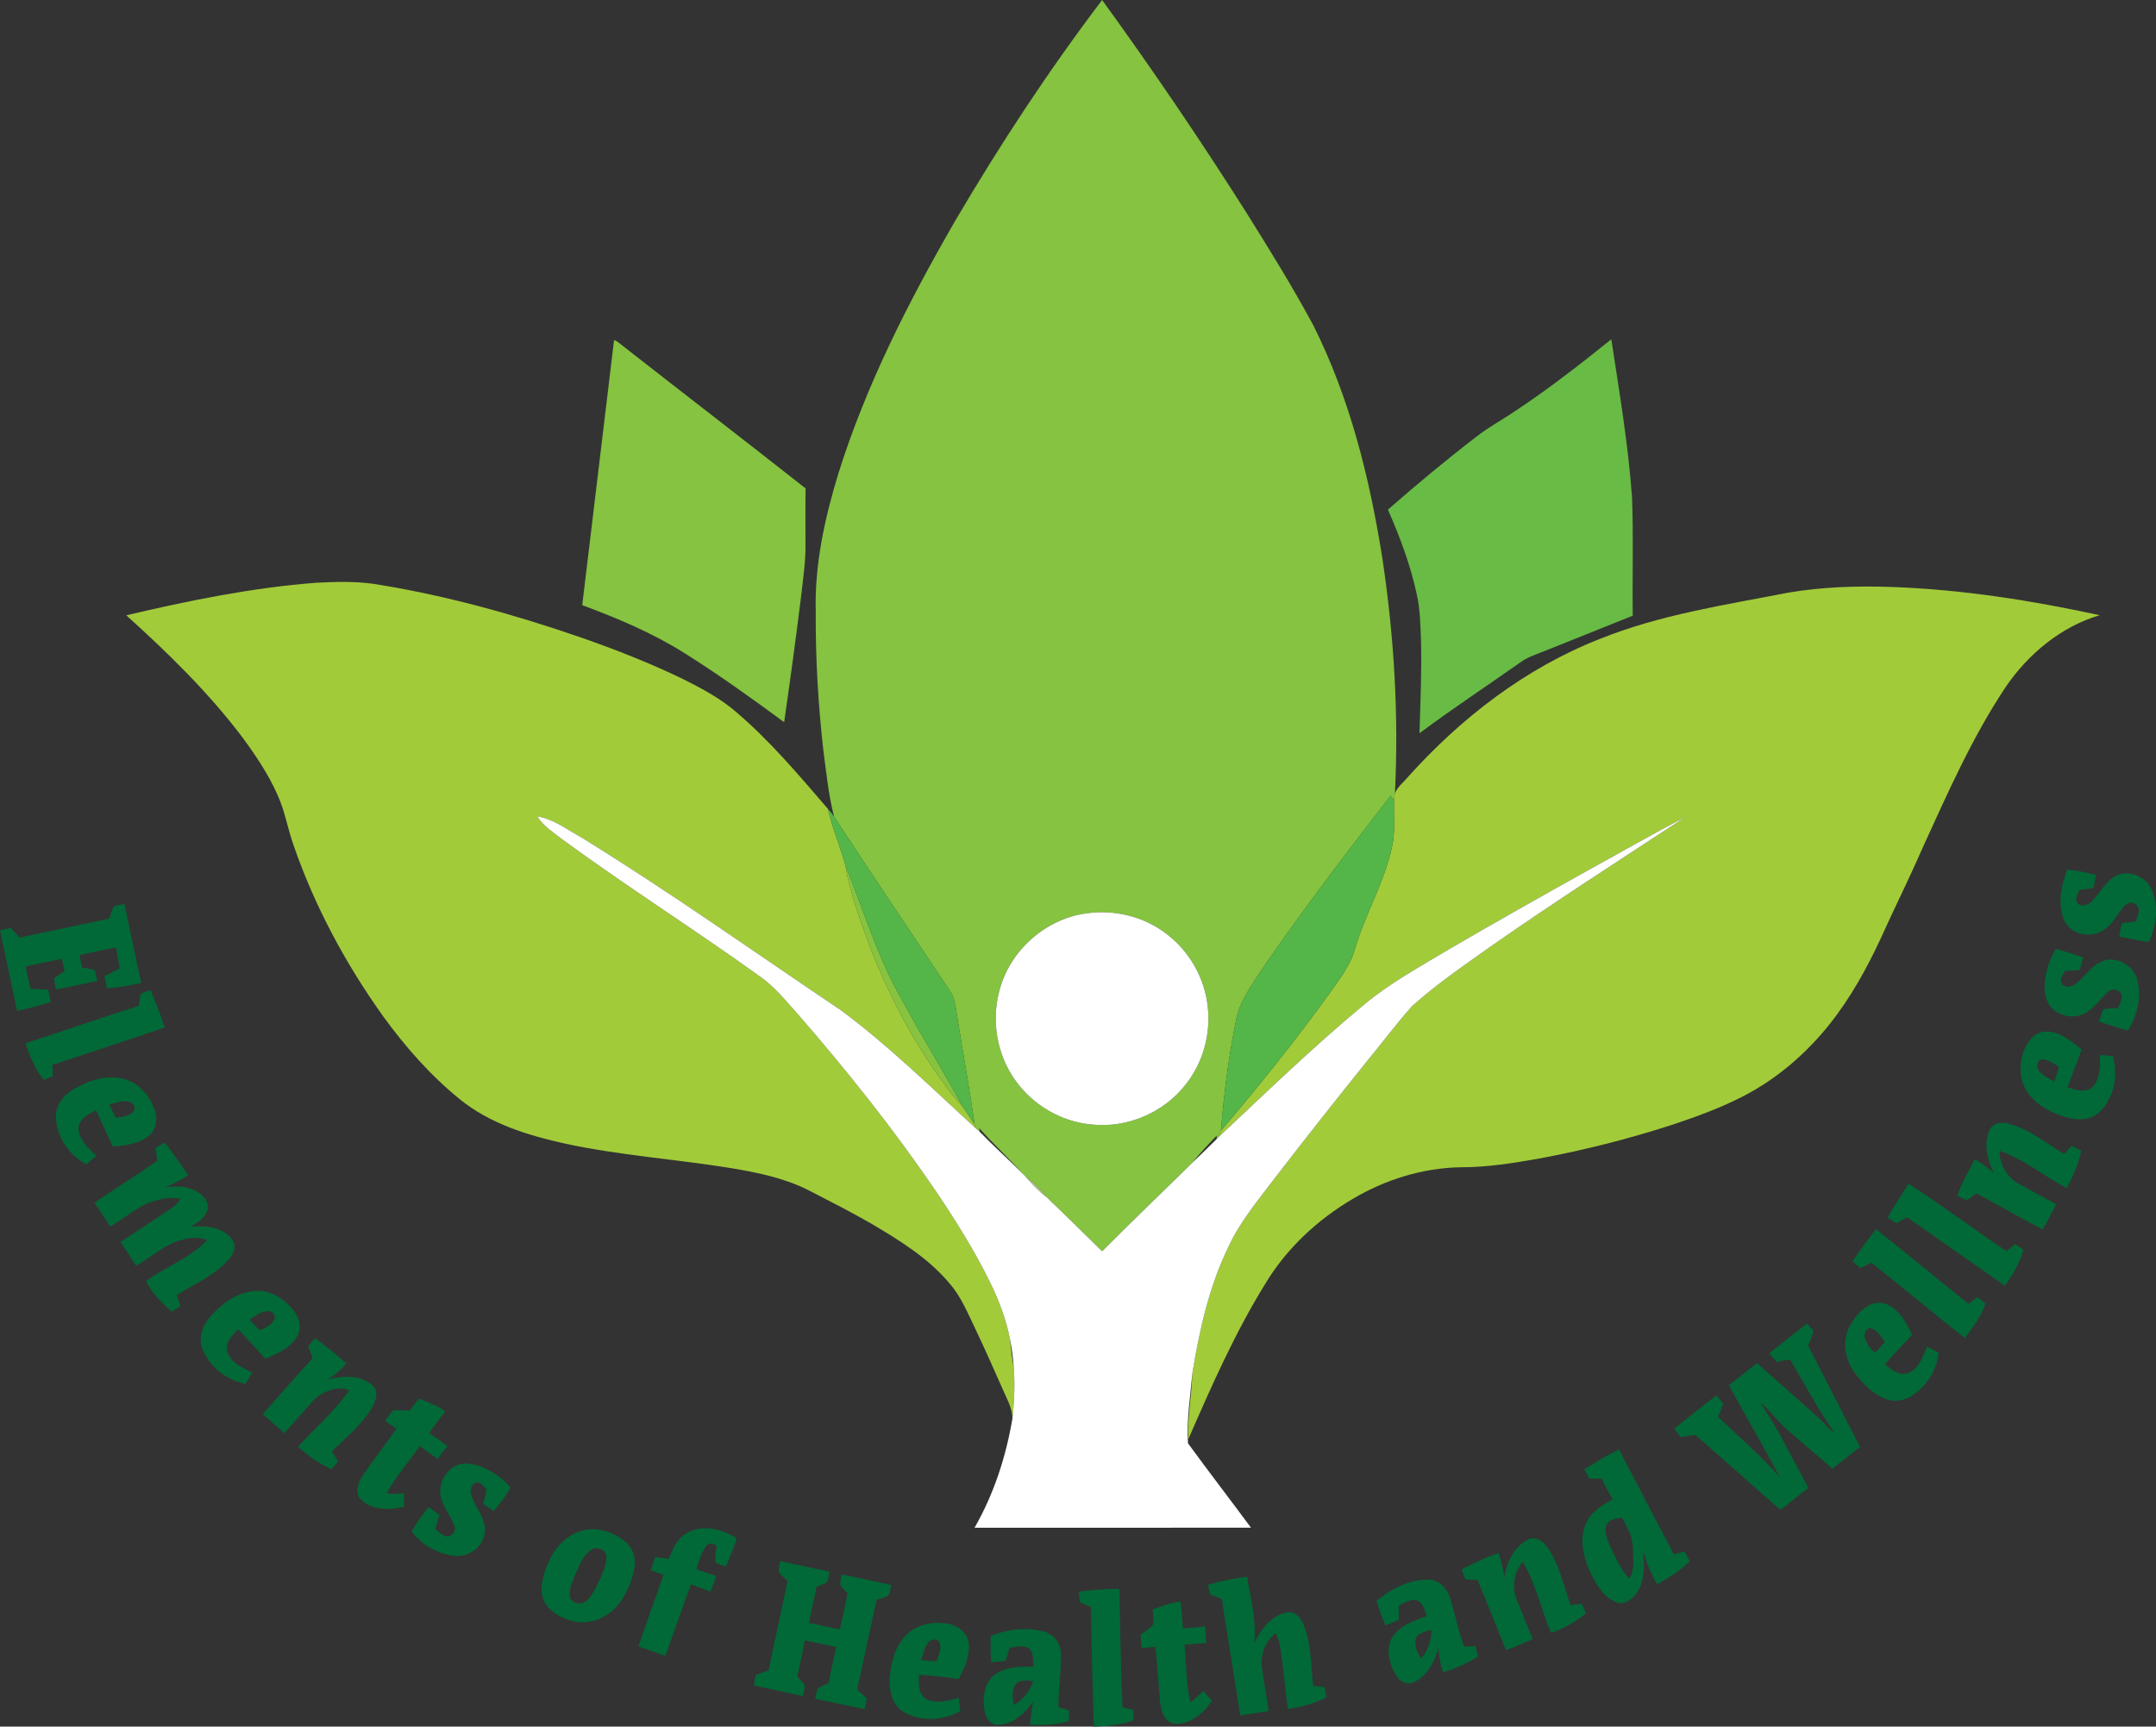 <?xml version="1.0" encoding="UTF-8" standalone="no"?>
<svg
   width="998.882pt"
   height="799.72pt"
   viewBox="0 0 998.882 799.72"
   version="1.1"
   id="svg85"
   sodipodi:docname="0001683252.svg"
   xmlns:inkscape="http://www.inkscape.org/namespaces/inkscape"
   xmlns:sodipodi="http://sodipodi.sourceforge.net/DTD/sodipodi-0.dtd"
   xmlns="http://www.w3.org/2000/svg"
   xmlns:svg="http://www.w3.org/2000/svg">
  <rect x="0" y="0" width="998.882" height="799.72" fill="#333333" stroke="none"/>
  <defs
     id="defs89" />
  <sodipodi:namedview
     id="namedview87"
     pagecolor="#ffffff"
     bordercolor="#000000"
     borderopacity="0.25"
     inkscape:showpageshadow="2"
     inkscape:pageopacity="0.0"
     inkscape:pagecheckerboard="0"
     inkscape:deskcolor="#d1d1d1"
     inkscape:document-units="pt"
     showgrid="false" />
  <g
     id="#85c340ff"
     transform="translate(-21.32,-50.65)">
    <path
       fill="#85c340"
       opacity="1"
       d="m 463.81,153.02 c 20.77,-35.35 43.33,-69.71 68.13,-102.37 23.17,31.93 45.35,64.59 66.47,97.91 10.85,17.32 21.65,34.7 31.34,52.7 17.09,34 26.29,71.37 32.15,108.8 5.33,35.72 7.51,71.97 5.69,108.05 -0.17,1.08 -0.31,2.16 -0.42,3.25 -0.39,-0.52 -1.17,-1.56 -1.56,-2.08 -20.42,26.18 -40.5,52.65 -59.36,79.98 -4.71,7.55 -10.56,14.77 -12.2,23.74 -3.48,16.93 -5.69,34.12 -7.04,51.34 -0.36,0.98 -0.73,1.96 -1.1,2.95 -0.23,0.24 -0.71,0.73 -0.95,0.98 l 0.1,-1.63 c -3.91,3.99 -7.75,8.07 -11.22,12.45 -13.92,13.74 -28.13,27.22 -41.89,41.14 -8.54,-8.42 -17.12,-16.81 -25.75,-25.14 -2.84,-3.35 -5.81,-6.61 -9.42,-9.14 -0.59,-0.59 -1.17,-1.18 -1.74,-1.77 -6.42,-7.23 -13.62,-13.73 -20.02,-21 l 0.29,1.78 c -0.54,-0.48 -1.63,-1.45 -2.17,-1.94 -0.08,-0.39 -0.23,-1.17 -0.31,-1.56 -2.38,-17.34 -5.65,-34.54 -8.37,-51.83 -0.53,-3.22 -0.89,-6.59 -2.67,-9.41 -17.98,-27.09 -36.25,-54 -54.02,-81.23 -2.64,-10.16 -3.63,-20.71 -5.02,-31.11 -2.41,-21.2 -3.61,-42.54 -3.5,-63.88 -0.57,-21.83 4.18,-43.42 10.54,-64.19 12.9,-41.06 32.58,-79.61 54.02,-116.79 m 60.73,320.69 c -19.05,2.6 -35.63,17.49 -40.28,36.14 -3.68,14 -0.95,29.56 7.56,41.31 8.1,11.36 21.18,19.04 35.11,20.3 16.55,1.85 33.75,-5.47 43.86,-18.7 7.92,-10.01 11.53,-23.21 10.07,-35.86 -1.37,-12.96 -8.22,-25.21 -18.49,-33.22 -10.51,-8.41 -24.56,-11.93 -37.83,-9.97 z"
       id="path2" />
    <path
       fill="#85c340"
       opacity="1"
       d="m 305.81,208.21 c 1.01,0.11 1.74,0.93 2.56,1.47 28.68,22.46 57.56,44.66 86.19,67.18 -0.13,8.4 -0.04,16.82 -0.05,25.23 0.18,8.4 -1.15,16.73 -2.07,25.06 -2.4,19.36 -5.03,38.69 -7.82,58 -15.03,-11.07 -30.21,-21.95 -46.01,-31.89 -14.86,-9.36 -31.13,-16.23 -47.54,-22.32 4.91,-40.91 9.79,-81.83 14.74,-122.73 z"
       id="path4" />
    <path
       fill="#85c340"
       opacity="1"
       d="m 413.05,451.66 c 8.66,20.97 14.98,43.04 26.54,62.72 8.78,16.47 18.88,32.21 27.62,48.69 -4.36,-4.47 -7.9,-9.63 -11.56,-14.67 -12.75,-18.23 -23.04,-38.12 -31.18,-58.8 -4.49,-12.41 -9.33,-24.86 -11.42,-37.94 z"
       id="path6" />
  </g>
  <g
     id="#68bb45ff"
     transform="translate(-21.32,-50.65)">
    <path
       fill="#68bb45"
       opacity="1"
       d="m 723.71,240.77 c 15.33,-10.15 29.82,-21.48 44.14,-32.98 3.7,24.33 7.83,48.65 9.6,73.22 0.7,18.26 0.1,36.55 0.33,54.82 -13.75,5.53 -27.53,11.02 -41.29,16.53 -3.73,1.53 -7.69,2.72 -10.94,5.21 -15.52,10.91 -31.38,21.37 -46.59,32.71 0.44,-14.41 1.1,-28.83 0.71,-43.25 -0.3,-7.08 -0.39,-14.22 -1.97,-21.16 -2.93,-13.52 -7.79,-26.54 -13.35,-39.17 13.24,-11.61 26.79,-22.87 40.75,-33.6 5.85,-4.63 12.46,-8.13 18.61,-12.33 z"
       id="path9" />
  </g>
  <g
     id="#a2cb3aff"
     transform="translate(-21.32,-50.65)">
    <path
       fill="#a2cb3a"
       opacity="1"
       d="m 79.82,335.64 c 29,-6.81 58.33,-12.81 88.08,-15.08 10,-0.51 20.13,-0.78 30.02,1.09 31.38,5.18 62.12,13.79 92.17,24.14 16.48,5.74 32.77,12.11 48.47,19.77 8.39,4.26 16.8,8.74 23.93,14.97 15.68,13.37 29,29.21 42.41,44.77 2,8.99 5.73,17.47 8.15,26.36 2.09,13.08 6.93,25.53 11.42,37.94 8.14,20.68 18.43,40.57 31.18,58.8 3.66,5.04 7.2,10.2 11.56,14.67 1.89,2.78 3.84,5.53 5.62,8.39 0.08,0.39 0.23,1.17 0.31,1.56 -20.22,-18.51 -39.86,-37.82 -61.88,-54.22 -39.91,-26.81 -79.13,-54.69 -120.05,-79.95 -6.78,-3.72 -13.18,-8.77 -20.97,-10.08 2.91,4.73 7.79,7.62 12.04,10.99 29.78,21.79 61.01,41.51 90.96,63.05 7.06,4.83 12.31,11.66 18.01,17.92 22.61,25.98 44.12,52.99 63.54,81.46 9.26,13.73 18.09,27.81 25.38,42.71 4,8.22 7.29,16.84 9.04,25.84 0.5,4.55 0.98,9.1 1.8,13.61 0.61,7.77 0.17,15.66 -0.64,23.39 0,-4.95 -2.62,-9.21 -4.48,-13.62 -4.16,-9.44 -8.38,-18.84 -12.78,-28.17 -3.44,-7.05 -6.4,-14.48 -11.57,-20.51 -9.99,-12.04 -23.53,-20.37 -36.87,-28.21 -9.42,-5.45 -19.17,-10.31 -28.83,-15.32 -11.2,-5.67 -23.65,-8.18 -35.94,-10.23 -25.52,-4.12 -51.4,-5.86 -76.7,-11.31 -17.31,-3.83 -34.95,-9.24 -48.91,-20.63 -13.61,-11.01 -25.24,-24.3 -35.51,-38.44 -17.26,-24.13 -31.5,-50.56 -41.26,-78.61 -2.88,-7.85 -4.11,-16.24 -7.62,-23.86 -4.31,-9.73 -10.31,-18.6 -16.62,-27.12 -15.66,-20.63 -34.27,-38.76 -53.46,-56.07 z"
       id="path12" />
    <path
       fill="#a2cb3a"
       opacity="1"
       d="m 850.01,325.12 c 15.82,-2.67 31.95,-3.17 47.97,-2.59 32.38,1.15 64.5,6.22 96.13,13.06 -17.91,5.32 -32.99,17.86 -43.46,33.12 -15.7,23.52 -27.1,49.54 -38.83,75.18 -6.11,14.05 -13.01,27.74 -19.29,41.72 -6.45,13.88 -13.98,27.36 -23.51,39.38 -10.85,13.58 -24.28,25.22 -39.75,33.24 -10.73,5.56 -22.12,9.71 -33.57,13.5 -20.08,6.5 -40.58,11.67 -61.33,15.53 -12.04,2.13 -24.19,4.08 -36.44,4.04 -17.59,0.33 -34.9,5.74 -49.97,14.7 -16.19,9.56 -30.42,22.75 -40.19,38.88 -14.24,22.91 -25.11,47.68 -35.89,72.33 -0.48,-10.15 1.54,-20.2 1.84,-30.34 3.29,-20.05 7.74,-40.17 16.66,-58.56 5.46,-11.86 13.93,-21.89 21.75,-32.22 14.18,-18.42 28.62,-36.65 43.2,-54.76 6.76,-8.23 13.16,-16.76 20.26,-24.7 11.32,-10.21 24,-18.78 36.4,-27.62 29.58,-20.66 59.96,-40.13 90.12,-59.9 -15.7,8.08 -31,16.96 -46.5,25.45 -20.73,11.56 -41.43,23.19 -61.92,35.16 -14.06,8.41 -28.59,16.26 -41.16,26.88 -23.12,19.2 -44.7,40.15 -66.62,60.69 0.37,-0.99 0.74,-1.97 1.1,-2.95 17.58,-20.69 34.64,-41.86 50.51,-63.9 4.43,-6.42 9.49,-12.69 11.58,-20.35 4.71,-16.05 13.57,-30.65 17.11,-47.06 1.65,-7.13 0.72,-14.45 0.96,-21.67 0.11,-1.09 0.25,-2.17 0.42,-3.25 1.22,-3.05 3.99,-5.11 6.04,-7.59 24.58,-27.37 54.55,-50.51 88.99,-63.97 27.97,-11.27 57.96,-15.69 87.39,-21.43 z"
       id="path14" />
  </g>
  <g
     id="#54b648ff"
     transform="translate(-21.32,-50.65)">
    <path
       fill="#54b648"
       opacity="1"
       d="m 606.25,499.26 c 18.86,-27.33 38.94,-53.8 59.36,-79.98 0.39,0.52 1.17,1.56 1.56,2.08 -0.24,7.22 0.69,14.54 -0.96,21.67 -3.54,16.41 -12.4,31.01 -17.11,47.06 -2.09,7.66 -7.15,13.93 -11.58,20.35 -15.87,22.04 -32.93,43.21 -50.51,63.9 1.35,-17.22 3.56,-34.41 7.04,-51.34 1.64,-8.97 7.49,-16.19 12.2,-23.74 z"
       id="path17" />
    <path
       fill="#54b648"
       opacity="1"
       d="m 404.9,425.3 c 1.03,1.16 2.07,2.35 2.87,3.69 17.77,27.23 36.04,54.14 54.02,81.23 1.78,2.82 2.14,6.19 2.67,9.41 2.72,17.29 5.99,34.49 8.37,51.83 -1.78,-2.86 -3.73,-5.61 -5.62,-8.39 -8.74,-16.48 -18.84,-32.22 -27.62,-48.69 -11.56,-19.68 -17.88,-41.75 -26.54,-62.72 -2.42,-8.89 -6.15,-17.37 -8.15,-26.36 z"
       id="path19" />
  </g>
  <g
     id="#ffffffff"
     transform="translate(-21.32,-50.65)">
    <path
       fill="#ffffff"
       opacity="1"
       d="m 270.24,428.77 c 7.79,1.31 14.19,6.36 20.97,10.08 40.92,25.26 80.14,53.14 120.05,79.95 22.02,16.4 41.66,35.71 61.88,54.22 0.54,0.49 1.63,1.46 2.17,1.94 6.38,6.6 13.28,12.69 19.73,19.22 0.57,0.59 1.15,1.18 1.74,1.77 2.85,3.33 5.85,6.55 9.42,9.14 8.63,8.33 17.21,16.72 25.75,25.14 13.76,-13.92 27.97,-27.4 41.89,-41.14 3.72,-3.6 7.47,-7.16 11.12,-10.82 0.24,-0.25 0.72,-0.74 0.95,-0.98 21.92,-20.54 43.5,-41.49 66.62,-60.69 12.57,-10.62 27.1,-18.47 41.16,-26.88 20.49,-11.97 41.19,-23.6 61.92,-35.16 15.5,-8.49 30.8,-17.37 46.5,-25.45 -30.16,19.77 -60.54,39.24 -90.12,59.9 -12.4,8.84 -25.08,17.41 -36.4,27.62 -7.1,7.94 -13.5,16.47 -20.26,24.7 -14.58,18.11 -29.02,36.34 -43.2,54.76 -7.82,10.33 -16.29,20.36 -21.75,32.22 -8.92,18.39 -13.37,38.51 -16.66,58.56 -0.94,10.71 -2.71,21.49 -2,32.27 9.56,13.14 19.51,26.01 29.18,39.09 -42.69,0.05 -85.38,0 -128.07,0.02 8.94,-15.57 14.55,-32.85 17.54,-50.51 0.81,-7.73 1.25,-15.62 0.64,-23.39 -0.27,-4.58 -0.87,-9.13 -1.8,-13.61 -1.75,-9 -5.04,-17.62 -9.04,-25.84 -7.29,-14.9 -16.12,-28.98 -25.38,-42.71 -19.42,-28.47 -40.93,-55.48 -63.54,-81.46 -5.7,-6.26 -10.95,-13.09 -18.01,-17.92 -29.95,-21.54 -61.18,-41.26 -90.96,-63.05 -4.25,-3.37 -9.13,-6.26 -12.04,-10.99 z"
       id="path22" />
    <path
       fill="#ffffff"
       opacity="1"
       d="m 524.54,473.71 c 13.27,-1.96 27.32,1.56 37.83,9.97 10.27,8.01 17.12,20.26 18.49,33.22 1.46,12.65 -2.15,25.85 -10.07,35.86 -10.11,13.23 -27.31,20.55 -43.86,18.7 -13.93,-1.26 -27.01,-8.94 -35.11,-20.3 -8.51,-11.75 -11.24,-27.31 -7.56,-41.31 4.65,-18.65 21.23,-33.54 40.28,-36.14 z"
       id="path24" />
  </g>
  <g
     id="#016937ff"
     transform="translate(-21.32,-50.65)">
    <path
       fill="#016937"
       opacity="1"
       d="m 979.04,453.39 c 4.51,0.43 8.93,1.49 13.35,2.46 -0.38,2.02 -0.76,4.04 -1.12,6.07 -2.16,0.38 -4.33,0.68 -6.5,0.92 -0.67,1.81 -2.18,3.82 -1.2,5.79 1.51,2.42 5.07,1.39 6.74,-0.35 4.17,-4.13 6.73,-10.21 12.48,-12.52 5.69,-1.83 12.47,0.9 15.11,6.33 3.8,7.82 2.49,17.18 -0.99,24.87 -4.64,-0.63 -9.22,-1.6 -13.8,-2.51 0.38,-2.06 0.78,-4.11 1.19,-6.16 2.13,-0.31 4.28,-0.6 6.43,-0.83 0.92,-2.47 2.95,-6.18 -0.06,-7.99 -2.57,-2.04 -5.22,0.54 -6.6,2.64 -2.53,3.41 -4.73,7.33 -8.5,9.56 -5.82,3.67 -14.9,1.88 -17.82,-4.68 -3.38,-7.54 -1.41,-16.17 1.29,-23.6 z"
       id="path27" />
    <path
       fill="#016937"
       opacity="1"
       d="m 74.22,470.45 c 1.53,-0.6 3.17,-0.8 4.77,-1.13 2.52,12.22 5.08,24.43 7.77,36.61 -5.24,1.19 -10.55,2.09 -15.9,2.57 -0.36,-1.89 -0.75,-3.77 -1.13,-5.65 2.33,-1.25 4.68,-2.47 7.05,-3.65 -0.59,-3.25 -1.19,-6.5 -1.75,-9.75 -5.63,1.2 -11.28,2.28 -16.88,3.62 0.41,1.9 0.82,3.8 1.22,5.72 1.93,0.34 3.92,0.53 5.75,1.29 0.57,1.6 0.83,3.28 1.22,4.93 -6.37,1.28 -12.69,2.8 -19.09,3.95 -0.31,-1.72 -0.62,-3.44 -0.93,-5.15 1.65,-1.16 3.3,-2.31 4.95,-3.46 -0.45,-1.87 -0.87,-3.75 -1.28,-5.62 -5.61,1.19 -11.22,2.34 -16.82,3.6 0.7,3.47 1.51,6.91 2.31,10.35 2.72,0.02 5.43,0.16 8.14,0.42 0.39,1.86 0.8,3.71 1.22,5.57 -5.08,1.83 -10.36,2.95 -15.58,4.22 -2.69,-12.42 -5.26,-24.87 -7.94,-37.3 1.62,-0.41 3.24,-0.81 4.86,-1.2 1.49,1.43 2.9,2.94 4.25,4.5 13.86,-2.89 27.71,-5.86 41.57,-8.78 0.58,-1.93 0.96,-4.03 2.22,-5.66 z"
       id="path29" />
    <path
       fill="#016937"
       opacity="1"
       d="m 968.62,507.98 c -0.03,-6.29 2.04,-12.42 5.15,-17.84 4.29,1.16 8.51,2.58 12.72,4 -0.56,1.95 -1.12,3.9 -1.68,5.86 -2.24,0.17 -4.48,0.27 -6.7,0.32 -0.95,1.83 -2.89,3.97 -1.55,6.09 1.45,1.81 4.26,1.47 5.98,0.22 4.72,-3.26 7.6,-8.93 13.22,-10.93 6.42,-2.23 13.91,2.13 15.71,8.58 2.26,8.03 0.04,16.73 -4.23,23.7 -4.54,-1.16 -8.97,-2.66 -13.4,-4.15 0.6,-1.95 1.13,-3.94 2.06,-5.76 2.19,-0.47 4.45,-0.36 6.68,-0.39 0.76,-2.34 3.04,-5.08 1.03,-7.39 -1.37,-1.65 -4.14,-1.8 -5.63,-0.23 -3.54,3.09 -6.1,7.3 -10.27,9.66 -4.84,2.98 -11.49,1.96 -15.53,-1.89 -2.59,-2.57 -3.53,-6.31 -3.56,-9.85 z"
       id="path31" />
    <path
       fill="#016937"
       opacity="1"
       d="m 86.44,511.19 c 1.27,-1.15 3.13,-1.29 4.66,-1.92 2.35,5.69 4.54,11.45 6.66,17.23 -17.34,5.97 -34.81,11.58 -52.2,17.41 0.09,1.71 0.24,3.41 0.22,5.14 -1.37,0.69 -2.84,1.17 -4.27,1.78 -3.93,-5 -6.42,-10.97 -8.39,-16.98 17.54,-5.6 34.9,-11.77 52.47,-17.28 0.26,-1.81 0.41,-3.63 0.85,-5.38 z"
       id="path33" />
    <path
       fill="#016937"
       opacity="1"
       d="m 963.06,531.01 c 2.81,-2.86 7.29,-3.11 10.91,-1.82 4.47,1.55 8.18,4.62 11.79,7.59 -2.17,5.81 -4.35,11.63 -6.54,17.43 3.67,1.29 8.5,2.85 11.75,-0.21 3.56,-3.98 3.4,-9.73 3.22,-14.74 2.02,0.23 4.07,0.42 6.12,0.6 1.61,6.48 1.39,13.57 -1.76,19.56 -2.08,4.7 -6.15,8.89 -11.45,9.55 -5.93,0.69 -11.74,-1.53 -16.91,-4.21 -6.11,-3.21 -11.55,-8.79 -12.54,-15.85 -0.75,-6.32 0.81,-13.29 5.41,-17.9 m 3.05,15.8 c 1.81,2.25 4.53,3.43 6.99,4.81 0.74,-2.24 1.47,-4.48 2.18,-6.72 -2.52,-1.67 -5.16,-3.78 -8.36,-3.51 -2.15,0.86 -2.06,3.85 -0.81,5.42 z"
       id="path35" />
    <path
       fill="#016937"
       opacity="1"
       d="m 54.61,555.68 c 6.92,-4.34 15.37,-7.28 23.58,-5.44 6.48,1.49 11.55,6.61 14.01,12.65 2.23,4.32 2.21,10.24 -1.65,13.65 -4.67,3.97 -11.11,4.62 -16.98,5.18 -2.57,-5.62 -5.14,-11.24 -7.76,-16.84 -3.38,1.72 -7.61,3.82 -8.12,8.04 0.01,5.56 4.52,9.52 8.23,13.05 -1.52,1.31 -3.02,2.63 -4.5,3.98 -8.1,-4.16 -13.95,-12.74 -14.19,-21.91 -0.24,-5.15 3.16,-9.74 7.38,-12.36 m 17.32,6.61 c 1.03,2.03 2.07,4.05 3.08,6.1 2.93,-0.36 6.31,-0.7 8.34,-3.11 1.2,-1.74 -0.48,-4.02 -2.33,-4.36 -3.09,-0.73 -6.14,0.57 -9.09,1.37 z"
       id="path37" />
    <path
       fill="#016937"
       opacity="1"
       d="m 943.07,574.15 c 1.42,-3.48 5.76,-4 8.96,-3.01 9.55,2.52 17.26,9.06 25.63,13.99 1.18,-1.25 2.35,-2.51 3.53,-3.77 1.44,0.76 2.9,1.52 4.36,2.31 -1.22,6.11 -3.79,11.84 -6.69,17.32 -10.5,-5.57 -19.87,-13.45 -31.19,-17.3 0.06,6.27 3.65,12.63 9.32,15.47 5.68,3.03 11.26,6.29 17,9.22 -1.9,4.04 -4.22,7.85 -6.32,11.78 -10.31,-5.47 -20.46,-11.22 -30.7,-16.82 -1.34,1.09 -2.67,2.21 -4.15,3.1 -1.73,-0.18 -3.17,-1.29 -4.71,-1.95 1.98,-5.93 5.3,-11.28 8.09,-16.85 3.27,1.65 6.13,3.96 8.91,6.34 -2.99,-6.03 -4.95,-13.41 -2.04,-19.83 z"
       id="path39" />
    <path
       fill="#016937"
       opacity="1"
       d="m 93.55,582.22 c 1.4,-0.78 2.79,-1.55 4.18,-2.33 3.71,4.93 7.34,9.93 10.78,15.05 -3.31,2.32 -6.96,4.04 -10.65,5.66 4.66,-0.57 9.67,-0.77 13.94,1.54 3.22,1.58 6.53,4.78 5.65,8.73 -0.88,3.89 -4.58,6.06 -7.76,7.95 6.63,-0.63 14.52,-0.01 18.96,5.64 2.33,2.73 1.18,6.63 -0.99,9.09 -6.51,7.78 -16.15,11.66 -24.51,17.01 0.61,1.67 1.22,3.37 1.82,5.06 -1.36,0.83 -2.71,1.67 -4.06,2.53 -4.66,-4 -9.26,-8.58 -11.91,-14.13 9.09,-6.76 20.44,-10.58 28.24,-19 -5.38,-2.26 -11.49,-0.53 -16.61,1.66 -5.69,2.96 -10.74,7 -16.25,10.28 -2.33,-3.75 -4.76,-7.42 -7.23,-11.06 7.96,-5.2 15.88,-10.48 23.8,-15.75 1.64,-1.05 3.12,-2.4 3.78,-4.28 -3.66,-0.74 -7.39,-0.26 -10.94,0.79 -8.15,2 -14.29,8.07 -21.43,12.11 -2.42,-3.68 -4.77,-7.41 -7.23,-11.05 9.6,-6.61 19.49,-12.79 29.07,-19.43 -0.37,-2.01 -0.61,-4.04 -0.65,-6.07 z"
       id="path41" />
    <path
       fill="#016937"
       opacity="1"
       d="m 905.51,598.87 c 15.44,9.96 30.13,21.07 45.41,31.28 1.34,-1.1 2.68,-2.19 4.03,-3.27 1.27,0.88 2.56,1.77 3.86,2.65 -1.72,6.06 -4.97,11.55 -8.58,16.67 -15.08,-10.65 -30.29,-21.12 -45.38,-31.75 -1.63,0.94 -3.27,1.88 -4.9,2.8 -1.36,-0.89 -2.72,-1.77 -4.06,-2.64 2.88,-5.44 6.47,-10.46 9.62,-15.74 z"
       id="path43" />
    <path
       fill="#016937"
       opacity="1"
       d="m 890.46,619.97 c 14.37,11.4 28.53,23.07 42.81,34.58 1.37,-1.02 2.72,-2.05 4.07,-3.08 1.28,0.93 2.58,1.87 3.88,2.81 -1.93,6.04 -5.87,11.11 -9.58,16.15 -14.54,-11.5 -28.76,-23.4 -43.3,-34.9 -1.71,0.85 -3.42,1.68 -5.15,2.48 -1.2,-1.06 -2.41,-2.11 -3.62,-3.14 3.4,-5.13 7.18,-9.99 10.89,-14.9 z"
       id="path45" />
    <path
       fill="#016937"
       opacity="1"
       d="m 118.62,660.59 c 5.27,-6.01 12.24,-11.23 20.43,-11.98 6.71,-0.62 13.13,2.92 17.37,7.93 3.06,3.32 5.04,8.39 2.81,12.69 -3,5.71 -9.32,8.31 -14.92,10.79 -4.16,-4.58 -8.38,-9.11 -12.53,-13.7 -2.86,2.75 -6.42,6.27 -5.13,10.66 1.93,4.91 7.04,7.31 11.55,9.34 -1.03,1.76 -2.06,3.52 -3.09,5.28 -8.72,-1.57 -16.46,-7.67 -19.88,-15.84 -2.19,-5.19 -0.2,-11.14 3.39,-15.17 m 18.3,1.37 c 1.58,1.62 3.17,3.25 4.73,4.91 2.68,-1.15 5.58,-2.56 6.89,-5.32 0.85,-2.12 -1.64,-3.89 -3.56,-3.58 -3.11,0.17 -5.58,2.35 -8.06,3.99 z"
       id="path47" />
    <path
       fill="#016937"
       opacity="1"
       d="m 888.48,654.71 c 3.57,-1.44 7.72,-0.29 10.52,2.22 3.74,3.18 6.11,7.57 8.29,11.9 -4.16,4.64 -8.75,8.9 -12.63,13.78 2.91,2.31 6.28,5.39 10.33,4.18 5.2,-1.86 7.33,-7.61 9.04,-12.39 1.8,0.91 3.62,1.84 5.45,2.75 -0.84,8.6 -6.09,16.56 -13.67,20.7 -3.42,1.83 -7.63,2.17 -11.22,0.65 -5.83,-2.38 -10.37,-7.08 -14.05,-12.05 -4.2,-5.8 -5.8,-13.8 -2.76,-20.47 2.23,-4.72 5.74,-9.25 10.7,-11.27 m -2.97,16.27 c 0.91,2.38 2.38,4.71 4.54,6.17 1.7,-1.48 3.09,-3.27 4.5,-5.02 -1.83,-2.47 -3.5,-5.51 -6.64,-6.43 -2.39,0.44 -3.26,3.22 -2.4,5.28 z"
       id="path49" />
    <path
       fill="#016937"
       opacity="1"
       d="m 841.04,677.45 c 5.85,-4.59 11.59,-9.31 17.5,-13.81 0.97,1.2 1.97,2.41 2.99,3.61 -0.7,2.25 -1.56,4.45 -2.52,6.6 8.05,15.65 16.07,31.31 24.04,46.99 -4.31,3.3 -8.49,6.76 -12.77,10.08 -7.1,-6.31 -14.47,-12.31 -21.56,-18.62 -4.14,-3.84 -7.6,-8.33 -11.72,-12.17 2.41,4.75 5.72,8.97 8.21,13.69 4.67,8.65 9.36,17.29 13.95,25.98 -4.31,3.21 -8.35,6.77 -12.69,9.94 -1.06,-0.04 -1.72,-1.2 -2.55,-1.72 -12.36,-10.97 -24.78,-21.86 -37.17,-32.79 -2.26,0.4 -4.53,0.73 -6.78,1.04 -1,-1.33 -2,-2.64 -2.99,-3.95 6.6,-5.03 12.94,-10.38 19.58,-15.36 1.03,1.34 2.07,2.67 3.14,3.99 -0.73,2 -1.54,3.98 -2.44,5.92 9.66,9.19 19.8,17.9 28.62,27.91 -7.58,-14.29 -15.82,-28.27 -23.57,-42.49 4.37,-3.41 8.63,-6.98 13.1,-10.27 9.51,8.66 19.34,16.98 28.82,25.68 2.4,2.14 4.26,4.88 7.01,6.62 -6.91,-9.88 -12.72,-20.45 -18.73,-30.89 -0.79,-0.97 -1.06,-2.64 -2.32,-3.03 -1.93,0.19 -3.81,0.65 -5.68,1.07 -1.21,-1.31 -2.35,-2.66 -3.47,-4.02 z"
       id="path51" />
    <path
       fill="#016937"
       opacity="1"
       d="m 164.07,674.13 c 1.08,-1.21 2.15,-2.43 3.22,-3.65 5.13,3.51 9.7,7.74 14.52,11.65 -2.5,3 -5.55,5.47 -8.82,7.6 6.8,-2.04 15.03,-2.3 20.81,2.41 3.23,2.72 1.67,7.43 -0.15,10.51 -4.76,7.94 -12.05,13.87 -18.55,20.31 0.96,1.52 2.06,3 2.77,4.68 -0.93,1.22 -2,2.34 -3.03,3.5 -5.74,-2.52 -10.79,-6.26 -15.48,-10.36 7.86,-8.77 17.05,-16.42 23.74,-26.18 -4.82,-2.04 -10.54,0.05 -14.65,2.84 -5.43,5.37 -10.18,11.4 -15.37,17.01 -3.38,-2.89 -6.66,-5.9 -10.02,-8.81 7.7,-8.63 15.25,-17.41 23.11,-25.9 -0.72,-1.87 -1.43,-3.73 -2.1,-5.61 z"
       id="path53" />
    <path
       fill="#016937"
       opacity="1"
       d="m 211.14,704.05 c 1.4,-1.91 2.82,-3.8 4.33,-5.61 4.08,1.89 8.6,3.01 12.11,5.98 -2.58,3.23 -4.95,6.64 -7.42,9.97 2.84,1.98 5.71,3.95 8.44,6.1 -1.56,1.95 -3.07,3.94 -4.54,5.96 -2.75,-2.02 -5.54,-4 -8.28,-6.04 -5.05,7.32 -10.98,14.07 -15.35,21.84 2.64,0.53 5.35,0.41 7.99,-0.05 0.04,2.09 0.06,4.17 0.11,6.27 -6.59,1.72 -14.6,1.88 -19.84,-3.11 -3.27,-3.03 -1.51,-7.92 0.58,-11.1 5,-7.44 10.6,-14.46 15.69,-21.83 -1.73,-1.22 -3.46,-2.44 -5.19,-3.66 1.12,-1.62 2.19,-3.29 3.52,-4.74 2.55,-0.6 5.25,0.08 7.85,0.02 z"
       id="path55" />
    <path
       fill="#016937"
       opacity="1"
       d="m 755.36,731.17 c 5.27,-3.18 10.47,-6.53 16.06,-9.15 8.4,16.24 16.96,32.4 25.43,48.6 1.6,-0.45 3.21,-0.91 4.83,-1.37 0.85,1.49 1.69,2.99 2.53,4.49 -4.42,4.36 -9.66,7.76 -15.11,10.68 -2.47,-4.46 -4.83,-9.04 -5.91,-14.07 -0.14,0.03 -0.44,0.09 -0.58,0.12 0.7,4.65 0.43,9.5 -0.95,14.01 -1.39,4.24 -4.93,8.46 -9.64,8.77 -5.77,-1.08 -9.57,-6.2 -12.25,-11.02 -3.93,-7.46 -7.09,-16.41 -4.15,-24.77 2.06,-5.91 7.49,-9.6 12.83,-12.29 -1.81,-3.19 -3.5,-6.44 -5.16,-9.71 -1.9,0.01 -3.8,0.03 -5.69,0.08 -0.76,-1.46 -1.51,-2.92 -2.24,-4.37 m 10.3,25.57 c -1.2,3.34 0.3,6.88 1.6,9.97 2.49,5.29 4.92,10.75 8.85,15.17 2.94,-4.36 1.76,-10.03 1.65,-14.96 -0.12,-4.9 -2.78,-9.07 -4.89,-13.29 -2.59,0.29 -5.78,0.6 -7.21,3.11 z"
       id="path57" />
    <path
       fill="#016937"
       opacity="1"
       d="m 225.42,743.11 c -1.25,-7.27 4.93,-15.24 12.6,-14.58 7.67,0.79 14.68,5.28 19.73,10.96 -1.79,4.14 -4.95,7.54 -7.64,11.13 -1.6,-1.16 -3.21,-2.3 -4.81,-3.43 0.45,-2.26 1.26,-4.46 1.33,-6.77 -1.12,-1.48 -2.53,-3.15 -4.54,-3.22 -2.38,0.61 -3.17,3.51 -2.51,5.65 1.57,5.6 6.29,10.06 6.45,16.1 0.21,7.18 -6.93,13.2 -13.97,12.33 -7.76,-0.78 -15.41,-4.96 -20,-11.28 2.14,-4.09 5.08,-7.69 7.84,-11.37 1.66,1.22 3.33,2.44 4.99,3.67 -0.63,2.16 -1.28,4.32 -1.89,6.49 1.82,1.42 3.51,3.71 6.09,3.52 1.81,-0.63 3.5,-2.35 2.9,-4.42 -1.61,-5.17 -5.84,-9.28 -6.57,-14.78 z"
       id="path59" />
    <path
       fill="#016937"
       opacity="1"
       d="m 291.36,759.53 c 6.96,-1.75 14.41,0.82 19.81,5.29 3.5,2.89 4.9,7.76 4.05,12.15 -1.01,5.83 -3.4,11.48 -6.92,16.24 -4.98,6.8 -14.16,10.56 -22.4,8.12 -5.55,-1.66 -11.5,-4.95 -13.22,-10.89 -1.36,-5.73 0.66,-11.55 2.98,-16.73 2.96,-6.61 8.53,-12.38 15.7,-14.18 m 3.97,8.91 c -3.98,2.56 -5.52,7.37 -7.47,11.45 -1.32,3.41 -3.17,6.97 -2.45,10.74 1.18,2.91 5.49,3.53 7.69,1.41 2.92,-2.63 4.44,-6.37 6.12,-9.83 1.39,-3.27 2.96,-6.61 3.09,-10.21 0.27,-3.48 -4.35,-5.35 -6.98,-3.56 z"
       id="path61" />
    <path
       fill="#016937"
       opacity="1"
       d="m 339.03,761.06 c 6.19,-4.05 14.29,-2.75 20.6,0.36 0.93,0.7 2.75,0.9 2.88,2.3 -1.32,4.24 -3.19,8.28 -4.8,12.43 -1.63,-0.66 -3.8,-0.68 -4.97,-2.09 -0.14,-2.49 0.28,-4.96 0.59,-7.41 -1.46,-0.89 -3.47,-1.81 -4.77,-0.09 -2.28,3.27 -3.46,7.16 -4.57,10.95 3.02,1 6.03,2.03 9.04,3.06 -0.69,2.46 -1.52,4.89 -2.52,7.26 -3.02,-1.12 -6.05,-2.19 -9.05,-3.36 -4.18,10.98 -7.78,22.19 -11.95,33.18 -4.09,-1.59 -8.23,-3.05 -12.4,-4.4 3.64,-11.14 7.81,-22.1 11.63,-33.18 -1.98,-0.71 -3.96,-1.43 -5.93,-2.13 0.7,-2.01 1.4,-4.02 2.08,-6.03 2.13,0.2 4.25,0.44 6.38,0.69 1.59,-4.39 3.6,-9.01 7.76,-11.54 z"
       id="path63" />
    <path
       fill="#016937"
       opacity="1"
       d="m 729.44,763.63 c 3.84,-1.77 7.43,1.54 9.41,4.53 5.09,7.87 7.02,17.21 10.14,25.94 1.73,-0.2 3.47,-0.4 5.21,-0.61 0.62,1.48 1.25,2.96 1.89,4.45 -4.82,3.9 -10.32,6.97 -16.15,9.06 -4.68,-10.81 -6.97,-22.7 -13.06,-32.88 -4.27,4.65 -5.26,12.08 -2.72,17.82 2.53,5.88 4.64,11.94 7.35,17.74 -3.98,2.14 -8.29,3.56 -12.45,5.29 -4.42,-10.82 -8.63,-21.73 -13.19,-32.49 -1.87,-0.06 -3.74,-0.15 -5.6,-0.27 -0.6,-1.55 -1.22,-3.11 -1.82,-4.64 5.55,-2.87 11.25,-5.46 17.11,-7.65 1.25,3.64 2.15,7.39 2.71,11.21 1.03,-6.99 4.63,-14.23 11.17,-17.5 z"
       id="path65" />
    <path
       fill="#016937"
       opacity="1"
       d="m 382.83,773.74 c 7.64,1.56 15.23,3.36 22.89,4.83 -0.36,1.65 -0.73,3.3 -1.1,4.96 -1.67,0.71 -3.33,1.44 -4.99,2.16 -1.16,5.56 -2.52,11.09 -3.49,16.69 4.76,0.92 9.5,1.95 14.23,3.03 1.33,-5.6 2.69,-11.21 3.56,-16.91 -1.13,-1.13 -2.31,-2.21 -3.19,-3.53 -0.46,-1.68 0.36,-3.39 0.52,-5.05 7.73,1.43 15.37,3.29 23.08,4.87 -0.55,1.6 -0.42,3.61 -1.59,4.95 -1.64,0.93 -3.53,1.31 -5.3,1.89 -3.08,13.85 -5.94,27.74 -9,41.6 1.52,1.31 3,2.67 4.46,4.06 -0.31,1.66 -0.61,3.35 -0.91,5.03 -7.67,-1.52 -15.29,-3.3 -22.96,-4.83 0.42,-1.66 0.4,-3.52 1.42,-4.95 1.47,-0.98 3.14,-1.6 4.75,-2.32 1.07,-5.58 2.36,-11.11 3.55,-16.66 -4.85,-1.05 -9.68,-2.17 -14.56,-3.07 -1.02,5.59 -2.34,11.11 -3.5,16.67 1.22,1.49 2.94,2.73 3.53,4.63 -0.23,1.47 -0.58,2.95 -0.93,4.42 -7.59,-1.63 -15.18,-3.26 -22.76,-4.9 0.31,-1.62 0.64,-3.21 0.97,-4.81 1.93,-0.79 3.89,-1.51 5.87,-2.2 2.91,-13.8 5.91,-27.59 8.87,-41.38 -1.42,-1.3 -2.94,-2.52 -4.08,-4.08 -0.25,-1.73 0.4,-3.42 0.66,-5.1 z"
       id="path67" />
    <path
       fill="#016937"
       opacity="1"
       d="m 580.99,784.65 c 5.95,-1.65 12.02,-3 18.16,-3.68 1.48,10.24 4.51,20.51 3.29,30.94 2.91,-6.63 7.98,-13.23 15.55,-14.49 3.76,-0.48 6.27,3.1 7.48,6.19 3.46,8.86 3.18,18.57 4.23,27.89 1.78,0.22 3.57,0.42 5.37,0.63 0.23,1.56 0.47,3.13 0.72,4.71 -5.51,2.94 -11.64,4.37 -17.75,5.38 -1.42,-9.66 -2.02,-19.44 -3.71,-29.06 -0.33,-2.14 -0.99,-4.2 -1.98,-6.1 -4.29,3.2 -6.58,8.68 -6.61,13.94 0.87,7.42 2.34,14.75 3.37,22.15 -4.41,0.65 -8.8,1.38 -13.2,2.03 -2.72,-17.47 -5.54,-34.93 -8.29,-52.39 0.08,-3.15 -4.21,-1.96 -5.69,-3.88 -0.37,-1.41 -0.69,-2.83 -0.94,-4.26 z"
       id="path69" />
    <path
       fill="#016937"
       opacity="1"
       d="m 659.02,792.23 c 6.67,-5.7 15.14,-10 24.07,-9.96 4.61,-0.01 8.32,3.61 9.75,7.78 2.72,7.63 3.9,15.74 6.83,23.31 1.72,-0.08 3.45,-0.15 5.19,-0.22 0.41,1.57 0.83,3.14 1.26,4.72 -4.96,3.33 -10.51,5.63 -16.22,7.33 -1.33,-3.66 -1.95,-7.52 -2.22,-11.39 -1.55,6.32 -4.91,12.81 -10.95,15.85 -3.09,1.71 -6.93,0.03 -8.54,-2.9 -3.43,-5.61 -5.4,-13.71 -0.75,-19.22 3.77,-4.54 9.58,-6.41 14.92,-8.39 -1,-2.58 -1.62,-5.86 -4.39,-7.16 -3.1,-1 -5.95,1.17 -8.64,2.39 0.02,2.2 0.04,4.42 0,6.64 -2.06,0.83 -4.12,1.67 -6.17,2.53 -1.47,-3.75 -2.88,-7.5 -4.14,-11.31 m 18.1,17.77 c -0.47,3.18 0.94,6.32 2.65,8.93 3.06,-3.74 4.78,-8.51 4.81,-13.34 -2.7,0.77 -6.58,1.2 -7.46,4.41 z"
       id="path71" />
    <path
       fill="#016937"
       opacity="1"
       d="m 521.16,787.83 c 6.25,-0.73 12.54,-1.29 18.84,-1.29 0.24,18.3 0.64,36.6 1.36,54.88 1.64,0.41 3.28,0.85 4.94,1.28 0.08,1.57 0.16,3.14 0.25,4.73 -5.93,2.09 -12.24,2.78 -18.49,2.94 -0.48,-18.44 -1.08,-36.88 -1.33,-55.33 -1.74,-0.78 -3.48,-1.58 -5.2,-2.38 -0.13,-1.62 -0.26,-3.23 -0.37,-4.83 z"
       id="path73" />
    <path
       fill="#016937"
       opacity="1"
       d="m 555.31,796.1 c 4.29,-1.37 8.47,-3.34 13.05,-3.55 0.41,4.09 0.76,8.2 1.01,12.31 3.44,-0.18 6.88,-0.48 10.31,-0.89 0.21,2.56 0.38,5.14 0.5,7.72 -3.37,0.16 -6.73,0.44 -10.09,0.71 0.89,8.87 0.66,17.94 2.72,26.64 2.21,-1.5 4.19,-3.3 6.02,-5.24 1.32,1.55 2.65,3.09 3.99,4.63 -3.78,5.64 -9.71,10.82 -16.89,10.59 -5.51,-0.23 -6.89,-6.73 -7.24,-11.14 -0.74,-8.15 -1.24,-16.32 -2.04,-24.46 -2.13,0.2 -4.26,0.39 -6.38,0.58 -0.18,-2.05 -0.35,-4.1 -0.52,-6.13 1.93,-1.51 3.97,-2.9 5.76,-4.58 0.5,-2.35 -0.07,-4.81 -0.2,-7.19 z"
       id="path75" />
    <path
       fill="#016937"
       opacity="1"
       d="m 440.12,809.07 c 4.63,-5.56 12.39,-7.62 19.37,-6.45 5.06,0.4 10.16,4.03 10.67,9.37 0.46,5.79 -1.95,11.38 -4.69,16.35 -6.1,-0.86 -12.24,-1.58 -18.39,-2.01 -0.18,3.88 -0.5,8.92 3.35,11.25 4.68,2.41 10.21,0.8 14.99,-0.52 0.27,2.01 0.56,4.02 0.87,6.05 -7.8,4.54 -18,5.08 -25.97,0.69 -4.87,-2.65 -6.87,-8.5 -6.82,-13.77 0.12,-7.38 1.83,-15.14 6.62,-20.96 m 11.36,2.31 c -2.01,2.31 -2.51,5.42 -3.35,8.27 2.36,0.14 4.71,0.3 7.08,0.44 0.94,-2.75 2.6,-5.86 1.34,-8.76 -1.02,-2.04 -3.86,-1.48 -5.07,0.05 z"
       id="path77" />
    <path
       fill="#016937"
       opacity="1"
       d="m 480.3,808.37 c 7.87,-3.16 16.85,-4.29 25.07,-1.9 4.57,1.28 7.5,5.85 7.52,10.48 0.06,8.13 -1.22,16.23 -1.22,24.37 1.66,0.53 3.32,1.05 5.01,1.56 -0.06,1.62 -0.09,3.26 -0.13,4.91 -5.8,1.7 -11.92,2.12 -17.93,1.67 0.2,-3.58 0.66,-7.13 1.38,-10.63 -3.76,5.27 -9.14,10.33 -15.93,10.72 -3.49,0.37 -5.96,-2.9 -6.49,-6.01 -1.16,-5.73 -0.6,-12.74 4.11,-16.81 5.1,-4.12 12.1,-4.27 18.35,-4.05 -0.15,-2.75 0.32,-5.93 -1.6,-8.18 -2.66,-2.18 -6.33,-1.09 -9.38,-0.57 -0.58,2.02 -1.22,4.04 -1.86,6.05 -2.22,0.21 -4.44,0.38 -6.65,0.58 -0.34,-4.06 -0.34,-8.13 -0.25,-12.19 m 11.52,22.46 c -1.92,2.79 -1.33,6.44 -0.86,9.59 4.33,-2.33 7.42,-6.51 9.08,-11.08 -2.73,-0.21 -6.29,-1.02 -8.22,1.49 z"
       id="path79" />
  </g>
  <g
     id="#cbdea6da"
     transform="translate(-21.32,-50.65)">
    <path
       fill="#cbdea6"
       opacity="0.85"
       d="m 496.78,595.95 c 3.61,2.53 6.58,5.79 9.42,9.14 -3.57,-2.59 -6.57,-5.81 -9.42,-9.14 z"
       id="path82" />
  </g>
</svg>
